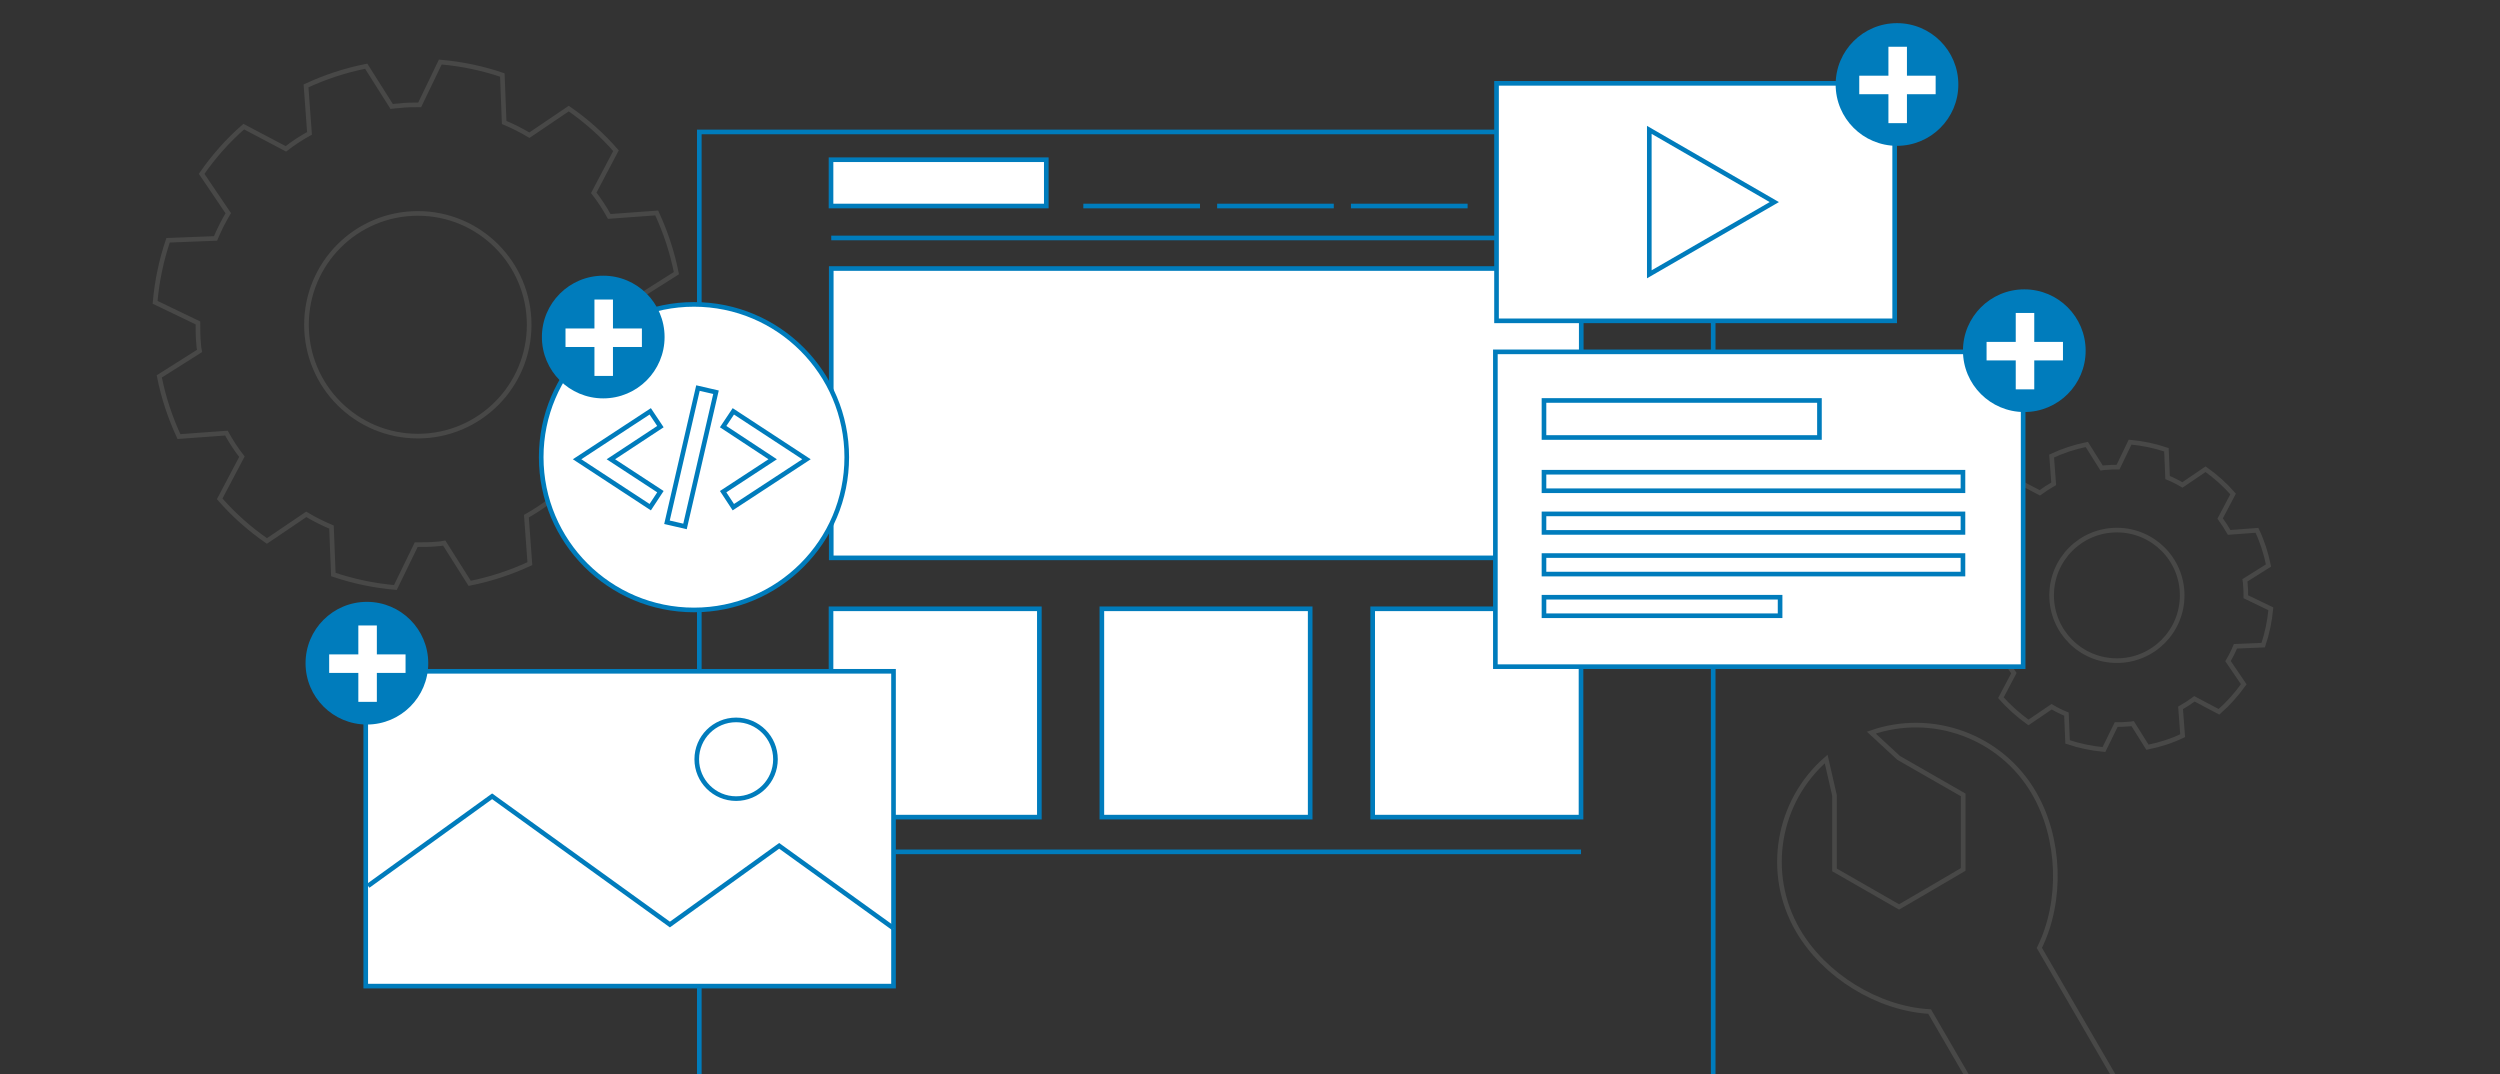 <?xml version="1.0" encoding="UTF-8"?>
<svg id="Ebene_1" xmlns="http://www.w3.org/2000/svg" version="1.1" viewBox="0 0 1080 464">
  <rect x="0" y="0" width="1080" height="464" fill="#333333" stroke="none"/>
  <!-- Generator: Adobe Illustrator 29.1.0, SVG Export Plug-In . SVG Version: 2.1.0 Build 142)  -->
  <defs>
    <style>
      .st0 {
        stroke: #fff;
        stroke-width: 8px;
      }

      .st0, .st1, .st2 {
        fill: none;
      }

      .st0, .st1, .st2, .st3 {
        stroke-miterlimit: 10;
      }

      .st1 {
        stroke: #484847;
      }

      .st1, .st2, .st3 {
        stroke-width: 2px;
      }

      .st2, .st3 {
        stroke: #007cbc;
      }

      .st4 {
        fill: #007cbc;
      }

      .st3 {
        fill: #fff;
      }
    </style>
  </defs>
  <path class="st1" d="M288.4,176.8c2.9-8.6,4.8-17.5,5.6-26.8l-18.5-8.9c0-3,0-6-.4-9,0-1-.2-2.1-.3-3.1l17.4-11c-1.8-9.1-4.7-17.8-8.5-26l-20.5,1.5c-2-3.6-4.2-7-6.7-10.2l9.6-18.2c-6-6.9-12.9-13-20.4-18.2l-17,11.5c-3.5-2.1-7.1-3.9-10.9-5.5l-.8-20.5c-8.5-2.9-17.5-4.8-26.8-5.6l-8.9,18.5c-3,0-6,0-9,.4-1.1,0-2.1.2-3.1.3l-11-17.4c-9.1,1.8-17.8,4.7-26,8.5l1.5,20.5c-3.6,2-7,4.2-10.2,6.7l-18.2-9.6c-6.9,6-13,12.9-18.2,20.4l11.5,17c-2.1,3.5-3.9,7.1-5.5,10.9l-20.5.8c-2.9,8.6-4.8,17.5-5.6,26.8l18.5,8.9c0,3,0,6,.3,9,0,1,.2,2.1.4,3.1l-17.4,11c1.8,9.1,4.7,17.8,8.5,26l20.5-1.5c2,3.6,4.2,7,6.7,10.2l-9.6,18.2c6,6.9,12.9,13,20.4,18.2l17-11.5c3.5,2.1,7.1,3.9,10.9,5.5l.8,20.5c8.6,2.9,17.5,4.8,26.8,5.6l9-18.5c3,0,6,0,9-.3,1,0,2.1-.2,3.1-.4l11,17.4c9.1-1.8,17.8-4.7,26-8.5l-1.5-20.5c3.5-2,6.9-4.2,10.2-6.7l18.2,9.6c6.9-6,13-12.9,18.2-20.4l-11.5-17c2-3.5,3.9-7.1,5.5-10.9l20.5-.8ZM180.5,188.4c-26.6,0-48.1-21.5-48.1-48.1s21.5-48.1,48.1-48.1,48.1,21.5,48.1,48.1-21.5,48.1-48.1,48.1Z"/>
  <path class="st1" d="M977.7,278.7c1.7-5,2.8-10.3,3.3-15.7l-10.8-5.2c0-1.8,0-3.5-.2-5.3,0-.6-.1-1.2-.2-1.8l10.2-6.4c-1.1-5.3-2.7-10.4-5-15.2l-12,.9c-1.2-2.1-2.5-4.1-3.9-6l5.6-10.6c-3.5-4-7.5-7.6-11.9-10.7l-10,6.8c-2-1.2-4.2-2.3-6.4-3.2l-.5-12c-5-1.7-10.3-2.8-15.7-3.3l-5.2,10.8c-1.8,0-3.5,0-5.3.2-.6,0-1.2.1-1.8.2l-6.4-10.2c-5.4,1.1-10.5,2.8-15.2,5l.9,12c-2.1,1.2-4.1,2.5-6,3.9l-10.7-5.6c-4,3.5-7.6,7.6-10.7,11.9l6.8,10c-1.2,2-2.3,4.2-3.2,6.4l-12,.5c-1.7,5-2.8,10.3-3.3,15.7l10.8,5.2c0,1.8,0,3.5.2,5.3,0,.6.1,1.2.2,1.8l-10.2,6.4c1.1,5.3,2.7,10.4,5,15.2l12-.9c1.2,2.1,2.5,4.1,3.9,6l-5.6,10.6c3.5,4,7.6,7.6,11.9,10.7l10-6.8c2,1.2,4.2,2.3,6.4,3.2l.5,12c5,1.7,10.3,2.8,15.7,3.3l5.3-10.8c1.7,0,3.5,0,5.3-.2.6,0,1.2-.1,1.8-.2l6.4,10.2c5.4-1.1,10.5-2.7,15.2-5l-.9-12c2.1-1.2,4.1-2.5,6-3.9l10.6,5.6c4-3.5,7.6-7.6,10.7-11.9l-6.8-10c1.2-2,2.3-4.2,3.2-6.4l12-.5ZM914.5,285.4c-15.6,0-28.2-12.6-28.2-28.2s12.6-28.2,28.2-28.2,28.2,12.6,28.2,28.2-12.6,28.2-28.2,28.2Z"/>
  <g>
    <rect class="st3" x="359" y="263" width="90" height="90"/>
    <rect class="st3" x="476" y="263" width="90" height="90"/>
    <rect class="st3" x="593" y="263" width="90" height="90"/>
  </g>
  <rect class="st3" x="359.1" y="116" width="324" height="125"/>
  <path class="st4" d="M739.1,58v469h-436V58h436M741.1,56h-440v473h440V56h0Z"/>
  <g>
    <rect class="st3" x="646" y="152" width="228" height="136"/>
    <g>
      <rect class="st2" x="667" y="204" width="181" height="8"/>
      <rect class="st2" x="667" y="173" width="119" height="16"/>
      <rect class="st2" x="667" y="222" width="181" height="8"/>
      <rect class="st2" x="667" y="240" width="181" height="8"/>
      <rect class="st2" x="667" y="258" width="102" height="8"/>
    </g>
  </g>
  <line class="st2" x1="359.1" y1="102.8" x2="683.1" y2="102.8"/>
  <line class="st2" x1="359" y1="368" x2="683" y2="368"/>
  <g>
    <rect class="st3" x="158" y="290" width="228" height="136"/>
    <polyline class="st3" points="159 382.7 212.6 344 289.4 399.4 336.6 365.4 386 401"/>
    <circle class="st3" cx="318" cy="328" r="17"/>
    <g>
      <circle class="st4" cx="158.5" cy="286.5" r="26.5"/>
      <line class="st0" x1="158.8" y1="270.2" x2="158.8" y2="303.2"/>
      <line class="st0" x1="175.2" y1="286.7" x2="142.2" y2="286.7"/>
    </g>
  </g>
  <g>
    <circle class="st4" cx="874.5" cy="151.5" r="26.5"/>
    <line class="st0" x1="874.8" y1="135.2" x2="874.8" y2="168.2"/>
    <line class="st0" x1="891.2" y1="151.7" x2="858.2" y2="151.7"/>
  </g>
  <rect class="st3" x="359" y="69" width="93" height="20"/>
  <line class="st2" x1="468" y1="89" x2="518.4" y2="89"/>
  <line class="st2" x1="525.8" y1="89" x2="576.2" y2="89"/>
  <line class="st2" x1="583.6" y1="89" x2="634" y2="89"/>
  <path class="st1" d="M1014,638.5l-133-229c10-20.2,9.1-47.3-2.3-66.9-14.4-24.8-44.2-35.2-70.3-26.1l11.8,10.9h0s27.9,16,27.9,16v32.2c0,0-13.8,8.1-13.8,8.1l-13.9,8.1-27.9-16v-32.2c0,0,0,0,0,0l-3.6-15.7c-20.9,18.2-26.6,49.2-12.2,74,11.4,19.6,34.5,33.8,56.9,35.1l133,229c-7.7,19.7-5.5,45.5,4.7,63.2,15.3,26.3,49,35.2,75.2,20,26.3-15.3,35.2-49,20-75.2-10.3-17.7-31.6-32.3-52.5-35.4Z"/>
  <g>
    <circle class="st3" cx="299.8" cy="197.5" r="66"/>
    <g>
      <polygon class="st2" points="280.9 219.1 249.3 198.4 280.9 177.7 285.3 184.3 263.9 198.4 285.3 212.4 280.9 219.1"/>
      <polygon class="st2" points="316.8 219.1 312.4 212.4 333.8 198.4 312.4 184.3 316.8 177.7 348.4 198.4 316.8 219.1"/>
      <rect class="st2" x="268.9" y="193.5" width="59.5" height="8" transform="translate(39.1 444.1) rotate(-77)"/>
    </g>
  </g>
  <g>
    <circle class="st4" cx="260.6" cy="145.6" r="26.5"/>
    <line class="st0" x1="260.8" y1="129.4" x2="260.8" y2="162.4"/>
    <line class="st0" x1="277.3" y1="145.9" x2="244.3" y2="145.9"/>
  </g>
  <rect class="st3" x="646.5" y="36" width="172" height="102.6"/>
  <polygon class="st3" points="766.5 87.3 712.5 56.1 712.5 118.5 766.5 87.3"/>
  <g>
    <circle class="st4" cx="819.5" cy="36.5" r="26.5"/>
    <line class="st0" x1="819.8" y1="20.2" x2="819.8" y2="53.2"/>
    <line class="st0" x1="836.2" y1="36.7" x2="803.2" y2="36.7"/>
  </g>
</svg>